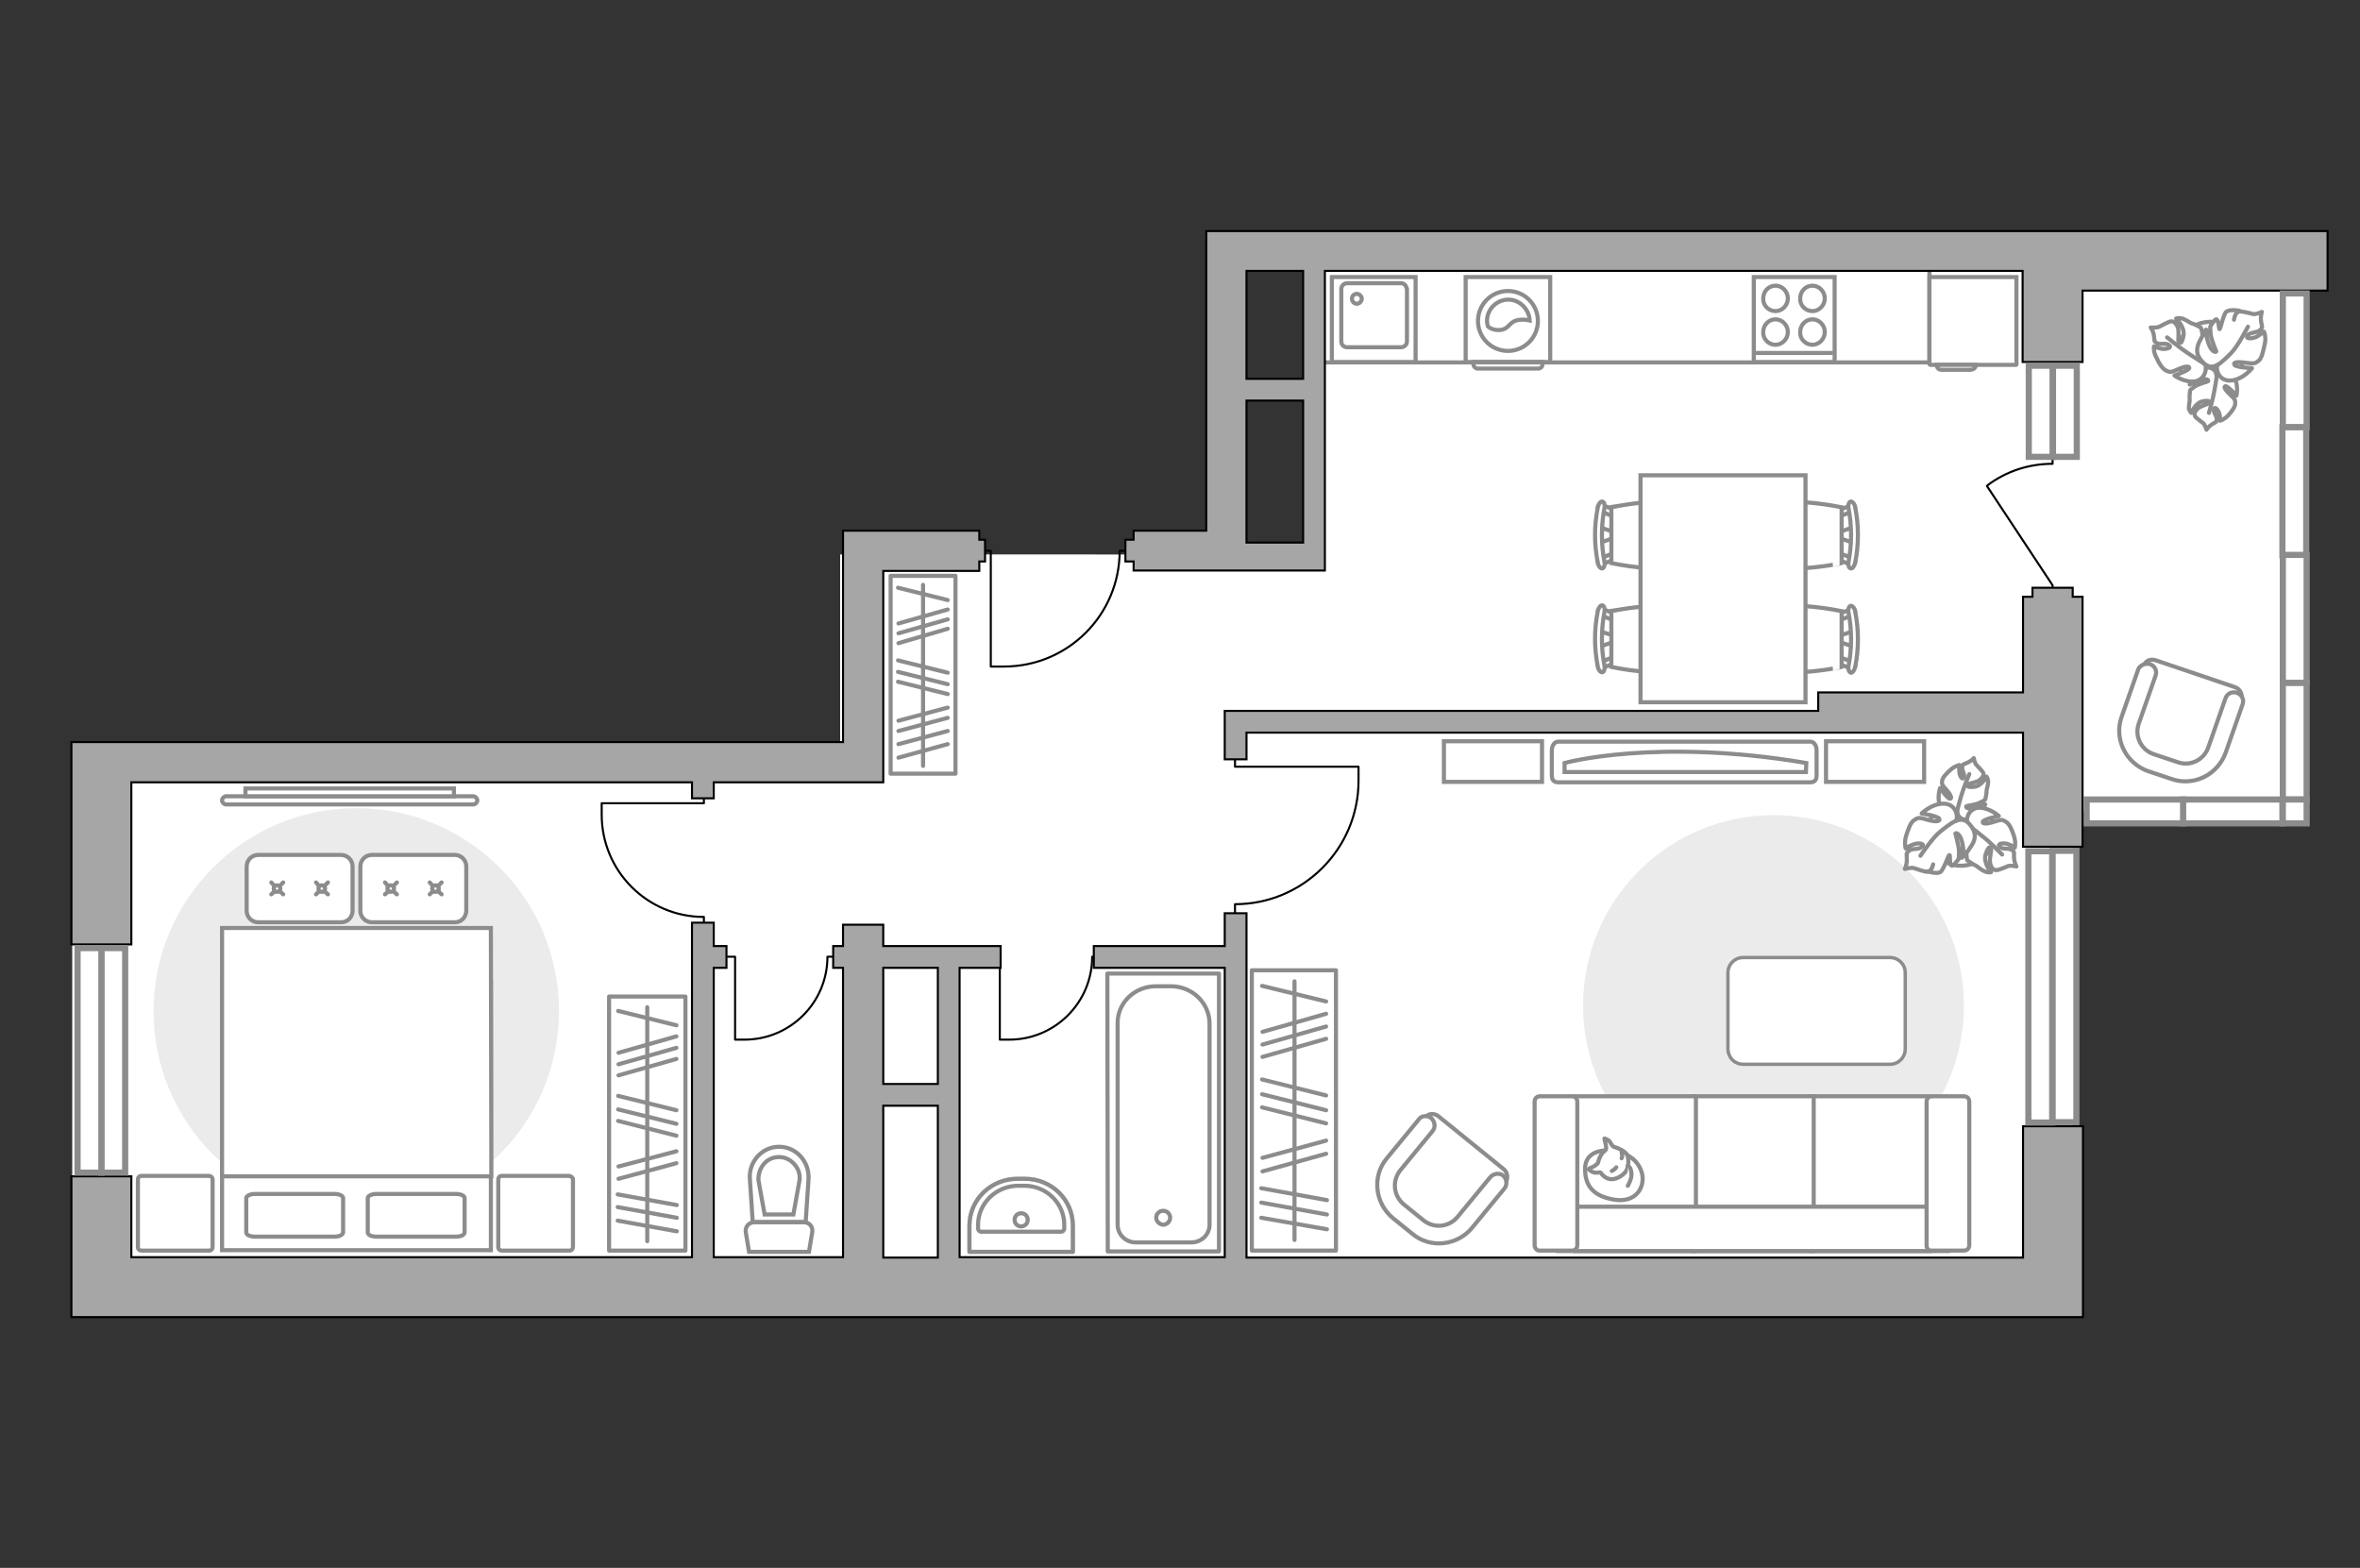 <?xml version="1.0" encoding="utf-8"?>
<!-- Generator: Adobe Illustrator 25.1.0, SVG Export Plug-In . SVG Version: 6.00 Build 0)  -->
<svg version="1.1" id="Слой_1" xmlns="http://www.w3.org/2000/svg" xmlns:xlink="http://www.w3.org/1999/xlink" x="0px" y="0px"
	 viewBox="0 0 575 382" style="enable-background:new 0 0 575 382;" xml:space="preserve">
<rect x="0" y="0" width="575" height="382" fill="#333333" stroke="none"/>
<style type="text/css">
	.st0{fill:#FFFFFF;}
	.st1{fill:#FFFFFF;stroke:#8C8C8C;stroke-linecap:round;stroke-linejoin:round;stroke-miterlimit:10;}
	.st2{fill:none;stroke:#8C8C8C;stroke-linecap:round;stroke-linejoin:round;stroke-miterlimit:10;}
	.st3{fill:#FFFFFF;stroke:#8C8C8C;stroke-miterlimit:10;}
	.st4{fill:#EBEBEB;}
	.st5{fill:none;stroke:#000000;stroke-width:0.5;stroke-linecap:round;stroke-linejoin:round;stroke-miterlimit:10;}
	.st6{fill:none;stroke:#8C8C8C;stroke-linecap:round;stroke-miterlimit:10;}
	.st7{fill:#FFFFFF;stroke:#8C8C8C;stroke-linecap:round;stroke-miterlimit:10;}
	.st8{fill:#FFFFFF;stroke:#8C8C8C;stroke-width:0.828;stroke-miterlimit:10;}
	.st9{fill-rule:evenodd;clip-rule:evenodd;fill:#FFFFFF;fill-opacity:0.1;stroke:#8C8C8C;stroke-miterlimit:10;}
	
		.st10{opacity:0.5;fill:none;stroke:#8C8C8C;stroke-linecap:round;stroke-linejoin:round;stroke-miterlimit:10;enable-background:new    ;}
	.st11{fill:#A6A6A6;stroke:#000000;stroke-width:0.5;stroke-miterlimit:10;}
	.st12{fill:#FFFFFF;stroke:#8C8C8C;stroke-width:1.5;stroke-linecap:round;stroke-miterlimit:10;}
</style>
<g id="bg_1_">
	<g>
		<rect x="317.5" y="63.6" class="st0" width="187.5" height="252.1"/>
		<rect x="486.7" y="64.8" class="st0" width="72.4" height="132.9"/>
		<rect x="204.7" y="135.1" class="st0" width="135.9" height="176.8"/>
		<rect x="17.6" y="186.6" class="st0" width="218.1" height="125.4"/>
		<rect x="76.8" y="185.7" class="st0" width="139.6" height="127.9"/>
		<rect x="213.3" y="135.2" class="st0" width="53.5" height="98"/>
	</g>
</g>
<g id="furniture_1_">
	<g>
		<path id="Vector_52_6_" class="st1" d="M350.5,272l15.8,12.8c1.1,0.8,1.2,2.5,0.4,3.5l-8.8,10.9c-3.2,4-9.1,4.5-13,1.4l-5.2-4.2     c-4-3.2-4.5-9.1-1.4-13l8.8-10.9C347.9,271.2,349.4,271.1,350.5,272z"/>
		<path id="Vector_53_6_" class="st1" d="M348.7,272.4c0.9,0.8,1.1,2.2,0.4,3.1l-7.9,9.6c-2.1,2.6-1.7,6.3,0.9,8.4l4.7,3.8     c2.6,2.1,6.3,1.7,8.4-0.9l7.9-9.6c0.8-0.9,2.2-1.1,3.1-0.4s1.1,2.2,0.4,3.1l-7.9,9.6c-3.6,4.4-10.2,5.2-14.6,1.5l-4.7-3.8     c-4.4-3.6-5.2-10.2-1.5-14.6l7.9-9.6C346.4,271.8,347.8,271.7,348.7,272.4z"/>
	</g>
	<g>
		<path id="Vector_52_1_" class="st1" d="M525.3,160.9l19.2,6.5c1.3,0.4,2,1.9,1.6,3.2l-4.4,13.3c-1.6,4.9-7,7.4-11.7,5.8l-6.4-2.1     c-4.9-1.6-7.4-7-5.8-11.7l4.4-13.3C522.5,161,523.9,160.4,525.3,160.9z"/>
		<path id="Vector_53_1_" class="st1" d="M523.8,161.8c1.2,0.4,1.8,1.6,1.4,2.8l-4.1,11.7c-1.1,3.1,0.6,6.5,3.8,7.5l5.7,1.9     c3.1,1.1,6.5-0.6,7.5-3.8l4.1-11.7c0.4-1.2,1.6-1.8,2.8-1.4c1.2,0.4,1.8,1.6,1.4,2.8l-4.1,11.7c-1.9,5.4-7.8,8.4-13.2,6.5     l-5.7-1.9c-5.4-1.9-8.4-7.8-6.5-13.2l4.1-11.7C521.4,162.1,522.7,161.5,523.8,161.8z"/>
	</g>
	<g>
		<rect x="148.4" y="242.8" class="st2" width="18.6" height="61.9"/>
		<line class="st2" x1="164.9" y1="300" x2="150.5" y2="297.4"/>
		<line class="st2" x1="164.9" y1="296.7" x2="150.5" y2="294.1"/>
		<line class="st2" x1="164.8" y1="258" x2="150.7" y2="262"/>
		<line class="st2" x1="164.8" y1="255.3" x2="150.7" y2="259.3"/>
		<line class="st2" x1="164.8" y1="252.5" x2="150.7" y2="256.5"/>
		<line class="st2" x1="164.9" y1="293.6" x2="150.5" y2="291"/>
		<line class="st2" x1="164.8" y1="283.4" x2="150.7" y2="287.2"/>
		<line class="st2" x1="164.8" y1="280.5" x2="150.7" y2="284.2"/>
		<line class="st2" x1="164.8" y1="276.7" x2="150.6" y2="273.1"/>
		<line class="st2" x1="164.8" y1="270.5" x2="150.6" y2="267"/>
		<line class="st2" x1="164.8" y1="249.8" x2="150.6" y2="246.3"/>
		<line class="st2" x1="164.8" y1="273.8" x2="150.6" y2="270.3"/>
		<line class="st2" x1="157.7" y1="302.4" x2="157.7" y2="245.4"/>
	</g>
	<g>
		<rect x="217" y="140.3" class="st2" width="15.8" height="48.2"/>
		<line class="st2" x1="230.9" y1="153.2" x2="218.9" y2="156.7"/>
		<line class="st2" x1="230.9" y1="150.9" x2="218.9" y2="154.3"/>
		<line class="st2" x1="230.9" y1="148.5" x2="218.9" y2="151.9"/>
		<line class="st2" x1="230.9" y1="174.9" x2="218.9" y2="178.1"/>
		<line class="st2" x1="230.9" y1="181.3" x2="218.9" y2="184.6"/>
		<line class="st2" x1="230.9" y1="178.1" x2="218.9" y2="181.3"/>
		<line class="st2" x1="230.9" y1="172.4" x2="218.9" y2="175.6"/>
		<line class="st2" x1="230.9" y1="169.1" x2="218.8" y2="166.1"/>
		<line class="st2" x1="230.9" y1="163.9" x2="218.8" y2="160.9"/>
		<line class="st2" x1="230.9" y1="146.2" x2="218.8" y2="143.2"/>
		<line class="st2" x1="230.9" y1="166.7" x2="218.8" y2="163.7"/>
		<line class="st2" x1="224.9" y1="186.6" x2="224.9" y2="142.5"/>
	</g>
	<g>
		<rect x="305" y="236.4" class="st2" width="20.5" height="68.3"/>
		<line class="st2" x1="323.3" y1="299.5" x2="307.3" y2="296.7"/>
		<line class="st2" x1="323.3" y1="295.9" x2="307.3" y2="293"/>
		<line class="st2" x1="323.1" y1="253.1" x2="307.6" y2="257.5"/>
		<line class="st2" x1="323.1" y1="250.1" x2="307.6" y2="254.5"/>
		<line class="st2" x1="323.1" y1="247" x2="307.6" y2="251.4"/>
		<line class="st2" x1="323.3" y1="292.4" x2="307.3" y2="289.5"/>
		<line class="st2" x1="323.1" y1="281.1" x2="307.6" y2="285.4"/>
		<line class="st2" x1="323.1" y1="277.9" x2="307.6" y2="282.1"/>
		<line class="st2" x1="323.1" y1="273.7" x2="307.5" y2="269.8"/>
		<line class="st2" x1="323.1" y1="266.9" x2="307.5" y2="263"/>
		<line class="st2" x1="323.1" y1="244" x2="307.5" y2="240.2"/>
		<line class="st2" x1="323.1" y1="270.5" x2="307.5" y2="266.6"/>
		<line class="st2" x1="315.4" y1="302.1" x2="315.4" y2="239.1"/>
	</g>
	<g>
		<path id="Vector_60_3_" class="st3" d="M538.6,94.6c-4.5,0.1-8.1-3.5-8.2-8c-0.1-4.5,3.5-8.1,8-8.2c4.5-0.1,8.1,3.5,8.2,8     C546.7,90.8,543.1,94.5,538.6,94.6z"/>
		<path class="st1" d="M540,91.3c0,0-0.1-1.4-1.6-1.7c-1.6-0.3-3.1-0.2-4,1.9c-0.9,2.1-0.9,2.2-0.9,2.2s2.1-1.3,3.3-1.3     c1.3-0.1,1.3,0.4,1.2,0.5c-0.1,0.1-2.3,0.6-3.3,1.3s-1.1,0.9-1.1,0.9s-0.2,1.8-0.1,2.1c0.1,0.3-0.2,1.4-0.2,2.2     c0.1,0.8,0.6,1.2,0.6,1.2s0.9-2.4,2.7-2.8c1.8-0.4,1.8,0.1,1.6,0.4c-0.2,0.3-2.1,0.7-2.8,1.4s-0.8,1.3-0.6,1.8     c0.2,0.4,1.6,1.4,2,1.7c0.4,0.3,0.8,1.6,0.8,1.6s0.4-0.7,1.3-1.3c0.9-0.6,1.1-0.4,1.2-1.2c0.1-0.8-0.9-1.7-0.7-2.5s1,0.1,1.3,1     s0.2,1.8,0.2,1.8s1.1-0.3,2-1.3c0.9-1,1.7-2.1,1.7-2.9c0-0.8,0-1-1.2-2.1s-1.7-2-1.2-2.1c0.6-0.1,2.7,2.3,2.7,2.3s0.6-2.6-0.6-4.5     C542.8,89.8,540.5,90.5,540,91.3z"/>
		<path class="st2" d="M538.2,100.6c0,0,1-3.5,1.3-5.3c0.2-1.1,0.6-3.2,0.6-4.1c0.2-1.3,0-2.5-0.5-3.7"/>
		<path class="st1" d="M537.1,88.4c0,0,1.6,0.6,2.6-0.9c1-1.5,1.6-3.2-0.2-5.2c-1.8-1.9-2-2-2-2s0.4,2.8-0.1,4.2s-1,1.2-1,1     c-0.1-0.2,0.4-2.8,0.2-4.1c-0.2-1.3-0.4-1.6-0.4-1.6s-1.8-1-2.2-1c-0.3-0.1-1.4-0.9-2.3-1.2c-0.9-0.2-1.5,0-1.5,0s2.2,2.1,1.8,4.2     c-0.4,2.1-0.9,1.9-1.2,1.5c-0.2-0.4,0.2-2.5-0.2-3.6c-0.5-1.1-1.1-1.5-1.7-1.4s-2.2,1-2.8,1.3s-2.1,0.2-2.1,0.2s0.6,0.7,0.8,2     s-0.1,1.3,0.7,1.8c0.8,0.5,2.2-0.2,3,0.5c0.8,0.6-0.6,1-1.7,0.9c-1.1-0.2-2-0.6-2-0.6s-0.2,1.3,0.6,2.7c0.6,1.4,1.5,2.8,2.4,3.2     c0.9,0.4,1.1,0.5,2.8-0.3c1.7-0.8,2.9-0.9,2.8-0.3c-0.2,0.6-3.6,1.8-3.6,1.8s2.5,1.8,5.1,1.4C537.5,92.3,537.8,89.5,537.1,88.4z"/>
		<path class="st2" d="M528,82.2c0,0,3.3,2.7,5,3.8c1.1,0.7,3.2,2.1,4,2.6c1.3,0.8,2.7,1.2,4.2,1.2"/>
		<g>
			<path class="st1" d="M544.3,77.9c0.2-1.3,0.7-1.9,1.3-2s2.6,0.4,3.3,0.6c0.6,0.2,2.2-0.5,2.2-0.5s-0.4,0.9-0.2,2.3      s0.5,1.3-0.2,2.1c-0.7,0.7-2.4,0.5-3.1,1.3c-0.6,0.9,0.9,0.9,2.1,0.4c1.1-0.6,1.9-1.3,1.9-1.3s0.6,1.3,0.2,3s-0.7,3.5-1.5,4.1      c-0.8,0.6-1,0.8-3,0.5c-2.1-0.3-3.3-0.2-2.9,0.5c0.3,0.6,4.3,0.8,4.3,0.8s-2.1,2.7-5,3c-2.9,0.3-3.9-2.4-3.5-3.8      c0,0-1.4,1.1-3-0.2c-1.5-1.3-2.6-2.9-1.3-5.5c1.3-2.5,1.4-2.7,1.4-2.7s0.5,3,1.3,4.3c0.9,1.3,1.4,0.9,1.4,0.8s-1.3-2.8-1.4-4.3      s-0.1-1.7-0.1-1.7s1.1-1.9,1.5-1.8c0.6,0.2,0.6,2.5,0.8,2.4c0.3-0.2,0.9-3.8,1.7-4.3c0.9-0.6,3.1-0.2,3.1-0.2"/>
			<path class="st2" d="M547.7,79.6c0,0-2.4,4.6-3.9,6.2c-0.9,1-2.4,2.4-3.7,3.3"/>
		</g>
	</g>
	<path id="Vector_51_4_" class="st4" d="M432.1,198.6c25.7,0,46.4,20.8,46.4,46.4c0,25.7-20.8,46.4-46.4,46.4s-46.4-20.8-46.4-46.4    C385.7,219.4,406.5,198.6,432.1,198.6z"/>
	<path id="Vector_51_2_" class="st4" d="M86.8,196.9c27.3,0,49.4,22.1,49.4,49.4s-22.1,49.4-49.4,49.4s-49.4-22.1-49.4-49.4    C37.5,219,59.6,196.9,86.8,196.9z"/>
	<g>
		<path id="Vector_54_2_" class="st1" d="M470.6,304.8h-29.8v-37.7h29.8V304.8z"/>
		<path id="Vector_55_2_" class="st1" d="M441.9,304.8h-29.8v-37.7h29.8V304.8z"/>
		<path id="Vector_56_2_" class="st1" d="M413.2,304.8h-29.8v-37.7h29.8V304.8z"/>
		<path id="Vector_57_2_" class="st1" d="M472.1,294l2.8,10.8h-95.6V294H472.1z"/>
		<path id="Vector_58_2_" class="st1" d="M469.4,303.4v-35c0-0.8,0.6-1.3,1.3-1.3h7.8c0.8,0,1.3,0.6,1.3,1.3v35     c0,0.8-0.6,1.3-1.3,1.3h-7.8C469.9,304.8,469.4,304.2,469.4,303.4z"/>
		<path id="Vector_59_2_" class="st1" d="M373.9,303.4v-35c0-0.8,0.6-1.3,1.3-1.3h7.8c0.8,0,1.3,0.6,1.3,1.3v35     c0,0.8-0.6,1.3-1.3,1.3h-7.8C374.6,304.8,373.9,304.2,373.9,303.4z"/>
		<g>
			<path class="st1" d="M391.2,280.3c0,0-4.9-0.1-5,4.3c-0.1,4.4,2.1,6.9,7.2,7.7s7.4-2.9,6.7-6.3      C399.2,282.5,396.1,280.3,391.2,280.3z"/>
			<path class="st1" d="M389.3,283.4c0,0-0.5,0.6-1.4,1c-0.9,0.3-0.8,0.5-0.8,0.5s0.9,1,2.1,0.8c0.8-0.1,0.8,0,0.8,0      s0.9,1.5,2.5,1.6c1.6,0.1,3.5-1.3,3.9-2.4c0.4-1.1,0.5-2.6,0-3.6c-0.6-0.9-2-1.5-2.9-1.8c-0.9-0.1-1-1.4-1.8-1.8      c-0.8-0.4-0.8-0.3-0.8-0.3s0.6,2.3,0.4,2.6C391.1,280.6,390.1,280.4,389.3,283.4z"/>
			<path class="st1" d="M393.8,284.4c0,0-0.4,0.6-1.1,0.9"/>
			<path class="st1" d="M395.1,282.2c0,0,0.3-0.6,0-1.3"/>
			<path class="st1" d="M396.6,284c0,0,0.8,0.3,0.9,1.9c0.1,1.4-0.9,3-0.9,3"/>
		</g>
	</g>
	<polyline class="st3" points="470.1,65 470.1,88.3 320.9,88.3  "/>
	<path class="st5" d="M241.8,233.1h1.8v20.2h2.3c11.1,0,20.2-9,20.2-20.2l0,0h2.1"/>
	<path class="st5" d="M177.3,233.1h1.8v20.2h2.3c11.1,0,20.2-9,20.2-20.2l0,0h2.1"/>
	<path class="st5" d="M300.9,184.1v2.7H331v3.4c0,16.6-13.5,30.1-30.1,30.1l0,0v3.2"/>
	<path class="st5" d="M171.5,193.5v2.2h-24.9v2.8c0,13.7,11.1,24.9,24.9,24.9l0,0v2.6"/>
	<g>
		<path id="Vector_8_1_" class="st3" d="M470.3,88.9h20.9c0.1,0,0.1-0.1,0.1-0.1V67.5h-21.2v21.2C470.1,88.8,470.2,88.9,470.3,88.9z     "/>
		<path id="Vector_9_1_" class="st3" d="M481.4,88.9h-9.5c0,0.8,0.5,1.2,1.2,1.2h6.8C480.9,90.1,481.4,89.6,481.4,88.9z"/>
	</g>
	<g>
		<path id="Vector_102_2_" class="st3" d="M379.6,180.7c-0.8,0-1.5,0.9-1.5,2.1v6.2c0,1.1,0.6,1.6,1.5,1.6h61.5     c0.8,0,1.5-0.4,1.5-1.6v-6.2c0-1.1-0.6-2.1-1.5-2.1H379.6z"/>
		<path id="Vector_103_2_" class="st3" d="M440,188.1h-58.8v-2.2c0,0,22.3-6.2,58.9,0L440,188.1z"/>
	</g>
	<g>
		<path id="Vector_98_1_" class="st3" d="M54.1,239h65.5v65.6H54.1V239z"/>
		<path id="Vector_99_1_" class="st3" d="M119.6,226.1H54.1v60.5h57.8h7.8v-8.2L119.6,226.1L119.6,226.1z"/>
		<path id="Vector_100_1_" class="st2" d="M81.5,301.3H62.1c-1.1,0-2.1-0.4-2.1-1v-8.4c0-0.5,0.9-1,2.1-1h19.4c1.1,0,2.1,0.4,2.1,1     v8.4C83.5,300.9,82.6,301.3,81.5,301.3z"/>
		<path id="Vector_101_1_" class="st2" d="M111.1,301.3H91.7c-1.1,0-2.1-0.4-2.1-1v-8.4c0-0.5,0.9-1,2.1-1h19.4c1.1,0,2.1,0.4,2.1,1     v8.4C113.1,300.9,112.3,301.3,111.1,301.3z"/>
	</g>
	<path id="Vector_5_2_" class="st1" d="M139.6,287.4v16.4c0,0.5-0.3,0.9-0.9,0.9h-16.4c-0.5,0-0.9-0.3-0.9-0.9v-16.4    c0-0.5,0.3-0.9,0.9-0.9h16.4C139.2,286.6,139.6,286.9,139.6,287.4z"/>
	<path id="Vector_5_1_" class="st1" d="M51.8,287.4v16.4c0,0.5-0.3,0.9-0.9,0.9H34.5c-0.5,0-0.9-0.3-0.9-0.9v-16.4    c0-0.5,0.3-0.9,0.9-0.9H51C51.5,286.6,51.8,286.9,51.8,287.4z"/>
	<g>
		<path class="st3" d="M55.1,194c-0.5,0-1,0.5-1,1s0.5,1,1,1h60.2c0.5,0,1-0.5,1-1s-0.5-1-1-1H55.1z"/>
		<rect x="59.8" y="192.1" class="st3" width="50.8" height="1.9"/>
	</g>
	<g>
		<path class="st3" d="M113.6,221.9v-10.8c0-1.6-1.3-2.8-2.8-2.8H90.6c-1.6,0-2.8,1.3-2.8,2.8v10.8c0,1.6,1.3,2.8,2.8,2.8h20.3     C112.4,224.7,113.6,223.4,113.6,221.9z"/>
		<g>
			<g>
				<line class="st6" x1="93.8" y1="215" x2="94.6" y2="215.9"/>
				<circle class="st7" cx="95.2" cy="216.5" r="0.8"/>
				<line class="st6" x1="95.8" y1="217.1" x2="96.7" y2="217.9"/>
				<line class="st6" x1="96.7" y1="215" x2="95.8" y2="215.9"/>
				<line class="st6" x1="94.7" y1="217.1" x2="93.8" y2="217.9"/>
			</g>
			<g>
				<line class="st6" x1="104.7" y1="215" x2="105.5" y2="215.9"/>
				<circle class="st7" cx="106.1" cy="216.5" r="0.8"/>
				<line class="st6" x1="106.7" y1="217.1" x2="107.6" y2="217.9"/>
				<line class="st6" x1="107.6" y1="215" x2="106.7" y2="215.9"/>
				<line class="st6" x1="105.5" y1="217.1" x2="104.7" y2="217.9"/>
			</g>
		</g>
	</g>
	<g>
		<path class="st3" d="M85.9,221.9v-10.8c0-1.6-1.3-2.8-2.8-2.8H62.9c-1.6,0-2.8,1.3-2.8,2.8v10.8c0,1.6,1.3,2.8,2.8,2.8h20.3     C84.7,224.7,85.9,223.4,85.9,221.9z"/>
		<g>
			<g>
				<line class="st6" x1="66.1" y1="215" x2="66.9" y2="215.9"/>
				<circle class="st7" cx="67.5" cy="216.5" r="0.8"/>
				<line class="st6" x1="68.1" y1="217.1" x2="69" y2="217.9"/>
				<line class="st6" x1="69" y1="215" x2="68.1" y2="215.9"/>
				<line class="st6" x1="67" y1="217.1" x2="66.1" y2="217.9"/>
			</g>
			<g>
				<line class="st6" x1="77" y1="215" x2="77.8" y2="215.9"/>
				<circle class="st7" cx="78.4" cy="216.5" r="0.8"/>
				<line class="st6" x1="79" y1="217.1" x2="79.9" y2="217.9"/>
				<line class="st6" x1="79.9" y1="215" x2="79" y2="215.9"/>
				<line class="st6" x1="77.8" y1="217.1" x2="77" y2="217.9"/>
			</g>
		</g>
	</g>
	<g>
		<path id="Vector_60_2_" class="st3" d="M478.6,194.7c4.5,0.4,7.7,4.4,7.3,8.9c-0.4,4.5-4.4,7.7-8.9,7.3s-7.7-4.4-7.3-8.9     C470.2,197.5,474.2,194.2,478.6,194.7z"/>
		<path class="st1" d="M476.9,197.7c0,0-0.1,1.4,1.4,1.9s3.1,0.5,4.2-1.5s1.2-2.1,1.2-2.1s-2.2,1-3.5,1s-1.2-0.5-1.1-0.6     s2.4-0.3,3.4-0.9c1.1-0.5,1.2-0.7,1.2-0.7s0.4-1.8,0.3-2.1c0-0.3,0.4-1.4,0.4-2.2s-0.4-1.3-0.4-1.3s-1.1,2.3-3,2.5     c-1.8,0.2-1.8-0.3-1.5-0.6s2.1-0.4,2.9-1.1c0.8-0.7,1-1.3,0.8-1.7c-0.2-0.5-1.4-1.6-1.7-2c-0.4-0.4-0.6-1.6-0.6-1.6     s-0.4,0.6-1.5,1.1c-1,0.5-1.1,0.2-1.3,1c-0.2,0.8,0.7,1.8,0.4,2.6c-0.3,0.8-1-0.2-1.1-1.2s0-1.8,0-1.8s-1.1,0.2-2.1,1.1     c-1,0.9-2,1.9-2.1,2.7s-0.1,1,1,2.2s1.5,2.2,0.9,2.2s-2.4-2.6-2.4-2.6s-0.9,2.5,0.1,4.6C473.9,199,476.2,198.6,476.9,197.7z"/>
		<path class="st2" d="M479.8,188.6c0,0-1.4,3.4-1.9,5.1c-0.3,1.1-0.9,3.1-1.1,4c-0.3,1.2-0.3,2.5,0,3.8"/>
		<path class="st1" d="M479.4,201c0,0-1.5-0.8-2.7,0.6c-1.2,1.4-2,3.1-0.4,5.2c1.6,2.1,1.7,2.2,1.7,2.2s0-2.8,0.6-4.2     c0.6-1.3,1.1-1.1,1.2-0.9c0,0.1-0.7,2.7-0.7,4.1c0.1,1.4,0.2,1.6,0.2,1.6s1.7,1.2,2.1,1.3c0.3,0.1,1.3,1.1,2.2,1.4     c0.8,0.4,1.5,0.2,1.5,0.2s-2-2.3-1.3-4.4s1.2-1.8,1.3-1.4c0.2,0.4-0.5,2.5-0.2,3.7s0.9,1.6,1.5,1.6s2.4-0.8,2.9-1     c0.6-0.2,2,0.1,2,0.1s-0.5-0.8-0.6-2.1s0.3-1.3-0.5-1.9c-0.8-0.6-2.2,0-3-0.8c-0.7-0.7,0.7-1,1.8-0.7c1.1,0.3,1.9,0.9,1.9,0.9     s0.3-1.3-0.2-2.8s-1.1-3-2-3.5c-0.8-0.5-1-0.6-2.8,0s-3,0.6-2.8,0s3.9-1.4,3.9-1.4s-2.3-2.1-5-2     C479.4,197.1,478.9,199.8,479.4,201z"/>
		<path class="st2" d="M487.8,208.2c0,0-3-3.1-4.6-4.3c-1-0.8-3-2.4-3.8-3c-1.2-0.9-2.6-1.5-4-1.7"/>
		<g>
			<path class="st1" d="M471,210.6c-0.3,1.3-0.9,1.8-1.5,1.8s-2.6-0.7-3.2-0.9s-2.2,0.2-2.2,0.2s0.5-0.9,0.5-2.3      c0-1.4-0.3-1.4,0.5-2.1s2.4-0.2,3.2-1c0.8-0.8-0.8-1-2-0.6s-2,1-2,1s-0.4-1.4,0.1-3s1.1-3.4,2-3.9c0.9-0.6,1.1-0.7,3.1-0.1      c2,0.6,3.3,0.5,3-0.2s-4.3-1.3-4.3-1.3s2.4-2.4,5.3-2.4s3.7,2.9,3.1,4.2c0,0,1.6-0.9,3,0.5c1.4,1.5,2.3,3.2,0.7,5.6      c-1.6,2.4-1.8,2.5-1.8,2.5s-0.1-3-0.8-4.5c-0.7-1.4-1.3-1.1-1.3-1s0.9,2.9,0.9,4.4s-0.1,1.8-0.1,1.8s-1.3,1.8-1.7,1.6      c-0.6-0.3-0.3-2.6-0.5-2.6c-0.4,0.1-1.4,3.7-2.3,4.2s-3.1-0.2-3.1-0.2"/>
			<path class="st2" d="M467.9,208.5c0,0,2.9-4.3,4.6-5.7c1.1-0.9,2.7-2.2,4-2.8"/>
		</g>
	</g>
	<path id="Vector_35_2_" class="st8" d="M424.7,259.3h35.8c2.1,0,3.7-1.7,3.7-3.7V237c0-2.1-1.7-3.7-3.7-3.7h-31.2h-4.6    c-2.1,0-3.7,1.7-3.7,3.7v18.5C421,257.6,422.6,259.3,424.7,259.3z"/>
	<g>
		<g>
			<path class="st3" d="M357.1,88.2h20.6V67.5h-20.6V88.2z"/>
			<path class="st9" d="M360,89.8h14.8c0.5,0,1-0.4,1-1v-0.6H359v0.6C359,89.3,359.5,89.8,360,89.8z"/>
		</g>
		<circle class="st3" cx="367.4" cy="78.2" r="7.3"/>
		<path class="st3" d="M365.4,80.4c2.6-0.2,2.1-2.3,5.1-2.5c1-0.1,1.6,0.1,2.2,0.2c-0.1-2.7-2.4-5.1-5.2-5.1c-2.8,0-5.2,2.3-5.2,5.2     c0,0.4,0.1,0.9,0.2,1.3C363,80,364.1,80.5,365.4,80.4z"/>
	</g>
	<g>
		<g id="Group_2_9_">
			<g id="Group_3_9_">
				<path id="Vector_10_9_" class="st3" d="M389.9,128.5l3.8,1.3v1.1l-3.8,1.3V128.5z"/>
			</g>
			<g id="Group_4_9_">
				<path id="Vector_11_9_" class="st3" d="M393.5,135.7c0,0.4-0.2,0.7-0.4,0.7l-3.1,1.2c-0.3,0.1-0.6-0.1-0.7-0.6       c-0.1-0.4,0.1-0.9,0.4-0.9l3.1-1.2c0.3-0.1,0.6,0.1,0.7,0.6C393.5,135.7,393.5,135.7,393.5,135.7z"/>
			</g>
			<g id="Group_5_9_">
				<path id="Vector_12_9_" class="st3" d="M393.5,124.9c0,0.1,0,0.1,0,0.2c-0.1,0.4-0.4,0.7-0.7,0.6l-3.1-1.2       c-0.3-0.1-0.5-0.6-0.4-1c0.1-0.4,0.4-0.7,0.7-0.6l3.1,1.2C393.4,124.4,393.5,124.7,393.5,124.9z"/>
			</g>
			<path id="Vector_13_9_" class="st3" d="M408.5,123.6c2.4,2.4,2.4,11.2,0,13.6c-2.8,2.8-15.9,0-15.9,0v-13.6      C392.7,123.6,405.7,120.7,408.5,123.6z"/>
			<path id="Vector_14_9_" class="st3" d="M390.9,123.9c-0.8,4.2-0.8,8.7,0,12.9c0.2,0.9-0.1,1.6-0.5,1.7c-0.4,0.1-1-0.6-1.1-1.4      c-0.9-4.4-0.9-9.1,0-13.5c0.2-0.9,0.7-1.5,1.1-1.4C390.8,122.2,391.1,123,390.9,123.9z"/>
		</g>
		<g id="Group_2_8_">
			<g id="Group_3_8_">
				<path id="Vector_10_8_" class="st3" d="M389.9,153.8l3.8,1.3v1.1l-3.8,1.3V153.8z"/>
			</g>
			<g id="Group_4_8_">
				<path id="Vector_11_8_" class="st3" d="M393.5,161c0,0.4-0.2,0.7-0.4,0.7l-3.1,1.2c-0.3,0.1-0.6-0.1-0.7-0.6       c-0.1-0.4,0.1-0.9,0.4-0.9l3.1-1.2c0.3-0.1,0.6,0.1,0.7,0.6C393.5,160.9,393.5,160.9,393.5,161z"/>
			</g>
			<g id="Group_5_8_">
				<path id="Vector_12_8_" class="st3" d="M393.5,150.2c0,0.1,0,0.1,0,0.2c-0.1,0.4-0.4,0.7-0.7,0.6l-3.1-1.2       c-0.3-0.1-0.5-0.6-0.4-1c0.1-0.4,0.4-0.7,0.7-0.6l3.1,1.2C393.4,149.6,393.5,149.9,393.5,150.2z"/>
			</g>
			<path id="Vector_13_8_" class="st3" d="M408.5,148.9c2.4,2.4,2.4,11.2,0,13.6c-2.8,2.8-15.9,0-15.9,0v-13.6      C392.7,148.9,405.7,146.1,408.5,148.9z"/>
			<path id="Vector_14_8_" class="st3" d="M390.9,149.2c-0.8,4.2-0.8,8.7,0,12.9c0.2,0.9-0.1,1.6-0.5,1.7c-0.4,0.1-1-0.6-1.1-1.4      c-0.9-4.4-0.9-9.1,0-13.5c0.2-0.9,0.7-1.5,1.1-1.4C390.8,147.5,391.1,148.3,390.9,149.2z"/>
		</g>
		<g id="Group_2_7_">
			<g id="Group_3_7_">
				<path id="Vector_10_7_" class="st3" d="M451.4,157.5l-3.8-1.3v-1.1l3.8-1.3V157.5z"/>
			</g>
			<g id="Group_4_7_">
				<path id="Vector_11_7_" class="st3" d="M447.8,150.2c0-0.4,0.2-0.7,0.4-0.7l3.1-1.2c0.3-0.1,0.6,0.1,0.7,0.6       c0.1,0.4-0.1,0.9-0.4,0.9l-3.1,1.2c-0.3,0.1-0.6-0.1-0.7-0.6C447.8,150.4,447.8,150.3,447.8,150.2z"/>
			</g>
			<g id="Group_5_7_">
				<path id="Vector_12_7_" class="st3" d="M447.8,161c0-0.1,0-0.1,0-0.2c0.1-0.4,0.4-0.7,0.7-0.6l3.1,1.2c0.3,0.1,0.5,0.6,0.4,1       s-0.4,0.7-0.7,0.6l-3.1-1.2C447.9,161.7,447.8,161.4,447.8,161z"/>
			</g>
			<path id="Vector_13_7_" class="st3" d="M432.8,162.5c-2.4-2.4-2.4-11.2,0-13.6c2.8-2.8,15.9,0,15.9,0v13.6      C448.7,162.5,435.6,165.3,432.8,162.5z"/>
			<path id="Vector_14_7_" class="st3" d="M450.4,162.2c0.8-4.2,0.8-8.7,0-12.9c-0.2-0.9,0.1-1.6,0.5-1.7c0.4-0.1,1,0.6,1.1,1.4      c0.9,4.4,0.9,9.1,0,13.5c-0.2,0.9-0.7,1.5-1.1,1.4C450.5,163.7,450.2,163,450.4,162.2z"/>
		</g>
		<g id="Group_2_6_">
			<g id="Group_3_6_">
				<path id="Vector_10_6_" class="st3" d="M451.4,132.2l-3.8-1.3v-1.1l3.8-1.3V132.2z"/>
			</g>
			<g id="Group_4_6_">
				<path id="Vector_11_6_" class="st3" d="M447.8,124.9c0-0.4,0.2-0.7,0.4-0.7l3.1-1.2c0.3-0.1,0.6,0.1,0.7,0.6       c0.1,0.4-0.1,0.9-0.4,0.9l-3.1,1.2c-0.3,0.1-0.6-0.1-0.7-0.6C447.8,125.1,447.8,125,447.8,124.9z"/>
			</g>
			<g id="Group_5_6_">
				<path id="Vector_12_6_" class="st3" d="M447.8,135.7c0-0.1,0-0.1,0-0.2c0.1-0.4,0.4-0.7,0.7-0.6l3.1,1.2c0.3,0.1,0.5,0.6,0.4,1       c-0.1,0.4-0.4,0.7-0.7,0.6l-3.1-1.2C447.9,136.4,447.8,136,447.8,135.7z"/>
			</g>
			<path id="Vector_13_6_" class="st3" d="M432.8,137.2c-2.4-2.4-2.4-11.2,0-13.6c2.8-2.8,15.9,0,15.9,0v13.6      C448.7,137.2,435.6,140,432.8,137.2z"/>
			<path id="Vector_14_6_" class="st3" d="M450.4,136.8c0.8-4.2,0.8-8.7,0-12.9c-0.2-0.9,0.1-1.6,0.5-1.7c0.4-0.1,1,0.6,1.1,1.4      c0.9,4.4,0.9,9.1,0,13.5c-0.2,0.9-0.7,1.5-1.1,1.4C450.5,138.4,450.2,137.7,450.4,136.8z"/>
		</g>
		<path id="Vector_35_1_" class="st3" d="M399.7,171.1v-55.3h40.2v44.7v10.6H399.7z"/>
	</g>
	<g>
		<rect x="351.8" y="180.6" class="st3" width="23.9" height="9.9"/>
		<rect x="444.9" y="180.6" class="st3" width="23.9" height="9.9"/>
	</g>
</g>
<g id="plan">
	<path class="st5" d="M500.1,144.9v-2.3l-16-24.2c0,0,0.2-0.1,0.2-0.2c4.4-3.3,9.9-5.2,15.8-5.2l0,0v-2.8"/>
	<path class="st5" d="M238.9,134.2h2.5v28.2h3.2c15.6,0,28.2-12.6,28.2-28.2l0,0h3"/>
	<g>
		<polyline class="st2" points="297,237.2 297,304.9 269.9,304.9 269.8,237.2 297,237.2   "/>
		<path class="st2" d="M281.6,240.3h3.7c5.2,0,9.4,4.1,9.4,9.1v49c0,2.4-2,4.3-4.4,4.3h-13.6c-2.4,0-4.4-1.9-4.4-4.3v-49     C272.2,244.4,276.4,240.3,281.6,240.3z"/>
		<path class="st2" d="M281.7,296.7c0-1,0.8-1.7,1.7-1.7c1,0,1.7,0.8,1.7,1.7c0,0.9-0.8,1.7-1.7,1.7     C282.5,298.3,281.7,297.6,281.7,296.7z"/>
	</g>
	<g>
		<path class="st10" d="M247.9,287.2h1.8c6.5,0,11.7,5.1,11.7,11.4v6.4h-25.2v-6.4C236.2,292.2,241.5,287.2,247.9,287.2z"/>
		<g>
			<path class="st2" d="M248.1,288.9h1.5c5.4,0,9.7,4.3,9.7,9.5v0.9c0,0.5-0.4,0.8-0.8,0.8h-19.4c-0.5,0-0.8-0.4-0.8-0.8v-0.9      C238.3,293.2,242.7,288.9,248.1,288.9z"/>
			<path class="st2" d="M247.2,297.2c0-0.9,0.7-1.6,1.6-1.6c0.9,0,1.6,0.7,1.6,1.6s-0.7,1.6-1.6,1.6      C247.9,298.8,247.2,298.1,247.2,297.2z"/>
			<path class="st2" d="M247.9,287.2h1.8c6.5,0,11.7,5.1,11.7,11.4v6.4h-25.2v-6.4C236.2,292.2,241.5,287.2,247.9,287.2z"/>
		</g>
	</g>
	<g>
		<path id="wc_1_" class="st3" d="M194.8,287.6"/>
		<g id="Group_26_1_">
			<path id="Vector_130_1_" class="st3" d="M195.9,297.8h-12.2c-1.2,0-2.2,1.1-2,2.4l0.8,4.8h14.6l0.8-4.8      C198.1,298.9,197.2,297.8,195.9,297.8z"/>
			<path id="Vector_131_1_" class="st3" d="M189.8,279.4c-4.1,0-7.4,3.6-7.1,7.8l0.7,10.5h12.9l0.7-10.5      C197.2,283,194,279.4,189.8,279.4z"/>
			<path id="Vector_132_1_" class="st3" d="M186.3,295.9l-1.5-8.3c-0.1-1.5,0.4-2.9,1.3-4c0.9-1.1,2.3-1.7,3.7-1.7s2.7,0.6,3.7,1.7      s1.5,2.5,1.3,4l-1.5,8.3H186.3z"/>
		</g>
	</g>
	<g>
		<path id="Vector_142_3_" class="st3" d="M447,67.5h-19.7v20.7H447V67.5z"/>
		<g id="Group_28_3_">
			<g id="Group_29_3_">
				<path id="Vector_143_3_" class="st3" d="M432.6,75.8c1.6,0,3-1.4,3-3.1s-1.4-3.1-3-3.1c-1.7,0-3,1.4-3,3.1       C429.5,74.4,430.9,75.8,432.6,75.8z"/>
				<path id="Vector_144_3_" class="st3" d="M432.6,84c1.6,0,3-1.4,3-3.1s-1.4-3.1-3-3.1c-1.7,0-3,1.4-3,3.1       C429.5,82.6,430.9,84,432.6,84z"/>
			</g>
			<g id="Group_30_3_">
				<path id="Vector_145_3_" class="st3" d="M441.6,75.8c1.6,0,3-1.4,3-3.1s-1.4-3.1-3-3.1c-1.7,0-3,1.4-3,3.1       C438.5,74.4,439.9,75.8,441.6,75.8z"/>
				<path id="Vector_146_3_" class="st3" d="M441.6,84c1.6,0,3-1.4,3-3.1s-1.4-3.1-3-3.1c-1.7,0-3,1.4-3,3.1       C438.5,82.6,439.9,84,441.6,84z"/>
			</g>
		</g>
		<path id="Vector_147_3_" class="st3" d="M427.1,86h19.5"/>
	</g>
	<g>
		<g id="Group_27_3_">
			<path id="Vector_140_3_" class="st3" d="M324.5,88.2h20.4V67.5h-20.4V88.2z"/>
		</g>
		<path id="Vector_141_3_" class="st3" d="M341.4,69h-13.2c-0.7,0-1.4,0.6-1.4,1.4v12.8c0,0.8,0.6,1.4,1.4,1.4h13.2     c0.7,0,1.4-0.6,1.4-1.4V70.4C342.6,69.6,342.1,69,341.4,69z"/>
		<path id="Vector_139_3_" class="st3" d="M330.6,74c-0.7,0-1.2-0.6-1.2-1.2c0-0.7,0.5-1.2,1.2-1.2c0.6,0,1.2,0.6,1.2,1.2     C331.7,73.5,331.2,74,330.6,74z"/>
	</g>
	<g>
		<path class="st11" d="M293.9,56.3V61v5v63.3h-17.7v2.2h-2v5.3h2v2.2h17.7h6.5h3.3h19.1v-6.9V97.6v-5.3V66h170v22.2h14.6V70.8h59.7     V56.3H293.9z M317.5,132.2h-13.8V97.6h13.8V132.2z M317.5,92.3h-13.8V66h13.8V92.3z"/>
		<polygon class="st11" points="505,145.4 505,143.2 495.2,143.2 495.2,145.4 492.9,145.4 492.9,168.7 443,168.7 443,173.2      440.6,173.2 303.7,173.2 299.1,173.2 298.4,173.2 298.4,185 303.7,185 303.7,178.5 440.6,178.5 443,178.5 445.1,178.5      445.8,178.5 492.9,178.5 492.9,206.3 507.4,206.3 507.4,145.4   "/>
		<polygon class="st11" points="32,190.6 168.6,190.6 168.6,194.5 173.9,194.5 173.9,190.6 215.2,190.6 215.2,189.2 215.2,180.8      215.2,139.1 238.6,139.1 238.6,136.8 240,136.8 240,131.5 238.6,131.5 238.6,129.3 215.2,129.3 210.9,129.3 205.4,129.3      205.4,180.8 36.2,180.8 19.9,180.8 17.4,180.8 17.4,230.1 32,230.1   "/>
		<path class="st11" d="M492.9,306.4H303.7v-83.9h-5.3v8h-31.9v5.3h31.9v70.5h-64.6v-70.5h10v-5.3h-28.6v-5.2h-9.8v5.2H203v5.3h2.4     v70.5h-31.5v-70.5h3.1v-5.3h-3.1v-5.7h-5.3v81.5H32v-19.7H17.4v19.7v14.6H32h460.9h9.6h5v-46.5h-14.6V306.4z M228.5,306.4h-13.3     v-37h13.3V306.4z M228.5,264.1h-13.3v-28.3h13.3V264.1z"/>
	</g>
</g>
<g id="windows_1_">
	<g>
		<rect x="500.1" y="207.3" class="st12" width="5.8" height="66.1"/>
		<rect x="494.2" y="207.4" class="st12" width="5.8" height="66.1"/>
	</g>
	<g>
		<rect x="500.2" y="89.1" class="st12" width="5.8" height="22.2"/>
		<rect x="494.3" y="89.1" class="st12" width="5.8" height="22.2"/>
	</g>
	<rect x="556.2" y="71.5" class="st12" width="5.8" height="32.6"/>
	<rect x="556.1" y="104.1" class="st12" width="5.8" height="31.2"/>
	<rect x="556.2" y="135.2" class="st12" width="5.8" height="31.2"/>
	<rect x="556.2" y="166.4" class="st12" width="5.8" height="28.4"/>
	<rect x="531.8" y="194.8" class="st12" width="24.3" height="5.8"/>
	<rect x="508.4" y="194.8" class="st12" width="23.5" height="5.8"/>
	<rect x="556.2" y="194.8" class="st12" width="5.8" height="5.8"/>
	<g>
		<rect x="24.7" y="231" class="st12" width="5.8" height="54.7"/>
		<rect x="18.9" y="231" class="st12" width="5.8" height="54.7"/>
	</g>
</g>
<g id="points">
	<path id="bedroom_x5F_1" class="st2" d="M401.2,230.1"/>
	<path id="bedroom_x5F_2" class="st2" d="M96.7,247"/>
	<path id="kitchen" class="st2" d="M361.2,122.3"/>
	<path id="balcony" class="st2" d="M531.9,137.1"/>
	<path id="wc" class="st2" d="M188.3,266.6"/>
	<path id="bathroom" class="st2" d="M250.5,269.4"/>
	<path id="hallway" class="st2" d="M259.4,186.6"/>
</g>
</svg>
